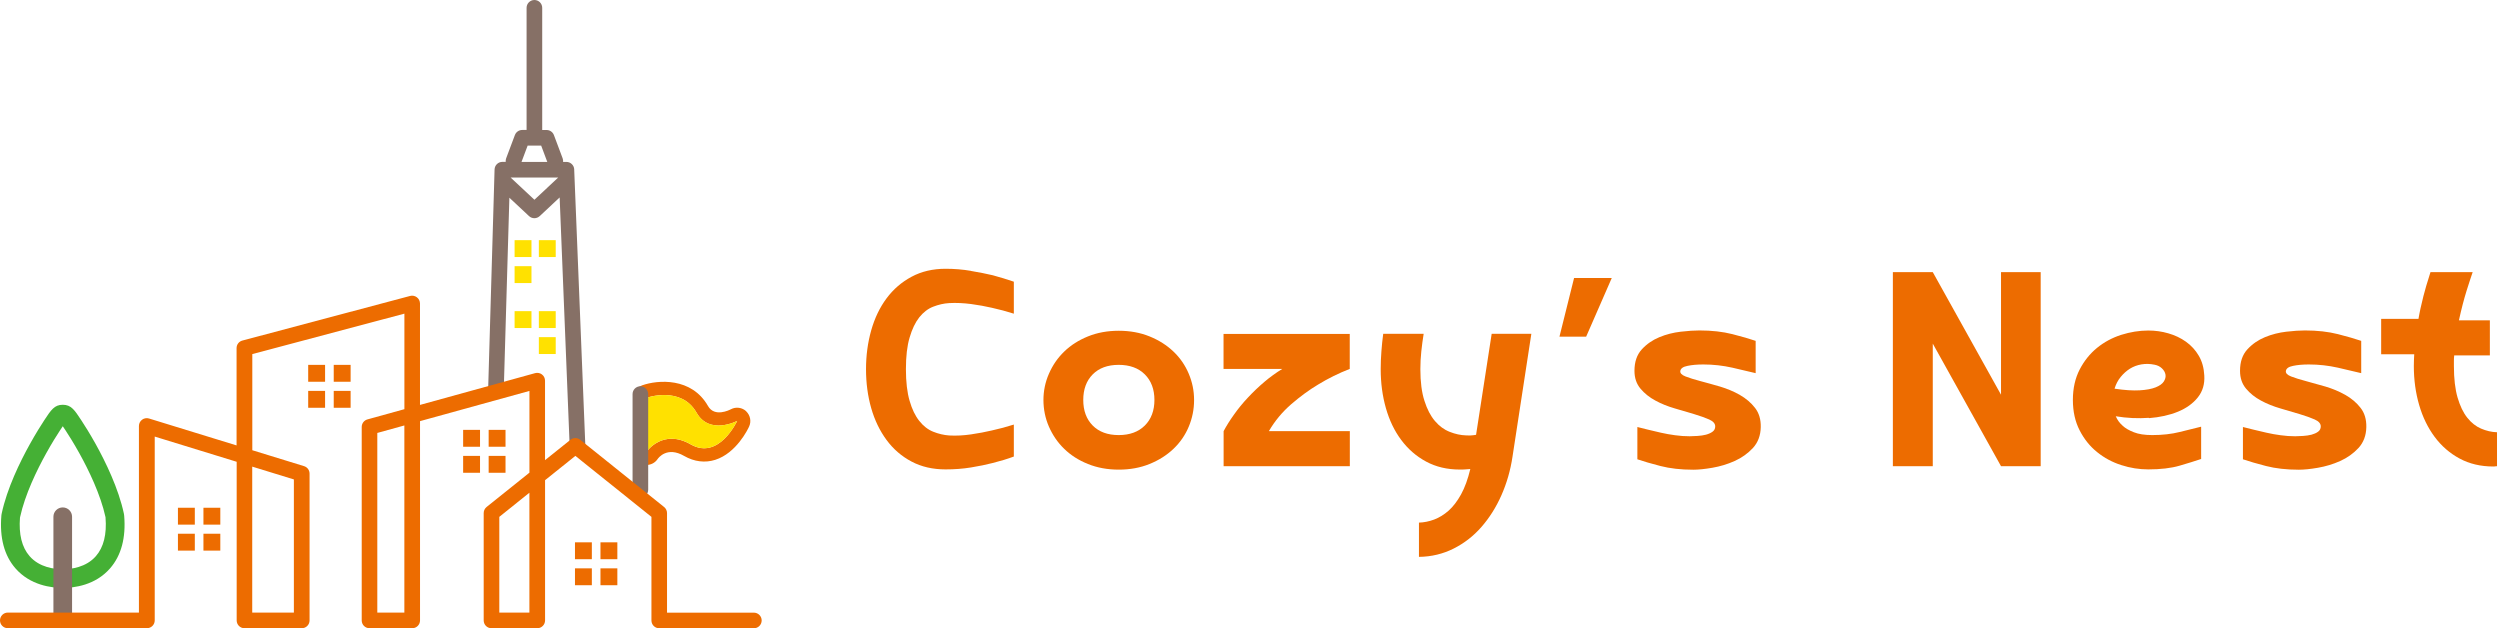 <svg width="191" height="48" viewBox="0 0 191 48" fill="none" xmlns="http://www.w3.org/2000/svg">
<path d="M57.016 31.425C56.699 31.128 56.232 31.063 55.847 31.264C55.72 31.332 54.592 31.895 54.094 31.023C52.839 28.812 50.257 29.018 49.066 29.437C48.54 29.621 48.266 30.195 48.447 30.721C48.591 31.137 48.981 31.397 49.4 31.397V30.39C49.4 30.39 52.041 29.462 53.212 31.524C54.207 33.277 56.317 32.16 56.317 32.16C56.317 32.16 54.923 35.186 52.773 33.953C50.624 32.72 49.4 34.51 49.4 34.51V33.116C49.029 33.376 48.743 33.676 48.562 33.942C48.249 34.403 48.367 35.034 48.828 35.347C49.004 35.466 49.202 35.523 49.397 35.523C49.719 35.523 50.039 35.367 50.234 35.082C50.305 34.977 50.966 34.083 52.267 34.833C53.039 35.277 53.865 35.379 54.648 35.13C56.26 34.615 57.14 32.794 57.233 32.587C57.414 32.194 57.324 31.728 57.01 31.428L57.016 31.425Z" fill="#ED6C00"/>
<path d="M53.215 31.524C52.044 29.462 49.403 30.39 49.403 30.39V34.507C49.403 34.507 50.625 32.717 52.777 33.95C54.926 35.183 56.32 32.157 56.32 32.157C56.32 32.157 54.211 33.272 53.215 31.521V31.524Z" fill="#FFE100"/>
<path d="M40.605 18.348H39.315V19.638H40.605V18.348Z" fill="#FFE100"/>
<path d="M42.457 18.348H41.168V19.638H42.457V18.348Z" fill="#FFE100"/>
<path d="M40.605 20.336H39.315V21.626H40.605V20.336Z" fill="#FFE100"/>
<path d="M40.605 23.772H39.315V25.062H40.605V23.772Z" fill="#FFE100"/>
<path d="M42.457 23.772H41.168V25.062H42.457V23.772Z" fill="#FFE100"/>
<path d="M42.457 25.758H41.168V27.047H42.457V25.758Z" fill="#FFE100"/>
<path d="M4.794 44.915C3.928 44.915 2.311 44.719 1.179 43.421C0.325 42.44 -0.037 41.083 0.105 39.392C0.105 39.374 0.108 39.36 0.11 39.343L0.122 39.273C0.122 39.259 0.127 39.244 0.13 39.23C0.54 37.307 1.527 35.288 2.282 33.931C2.735 33.119 3.128 32.491 3.382 32.106C3.9 31.32 4.157 30.924 4.796 30.924C5.436 30.924 5.693 31.32 6.21 32.106C6.465 32.491 6.861 33.122 7.311 33.928C8.066 35.288 9.053 37.313 9.465 39.242C9.468 39.259 9.471 39.276 9.474 39.292L9.482 39.363C9.482 39.363 9.485 39.389 9.488 39.403C9.627 41.088 9.265 42.44 8.411 43.421C7.279 44.722 5.662 44.915 4.796 44.915H4.794ZM1.527 39.533C1.425 40.817 1.669 41.809 2.257 42.485C3.015 43.359 4.171 43.489 4.794 43.489C5.416 43.489 6.57 43.359 7.33 42.485C7.919 41.809 8.165 40.82 8.063 39.541V39.519C7.681 37.768 6.765 35.893 6.061 34.626C5.634 33.857 5.257 33.26 5.017 32.895C4.955 32.802 4.873 32.678 4.796 32.565C4.72 32.678 4.638 32.802 4.576 32.895C4.335 33.26 3.962 33.854 3.532 34.629C2.828 35.896 1.912 37.768 1.533 39.513V39.536L1.527 39.533Z" fill="#45B035"/>
<path d="M4.793 47.632C4.4 47.632 4.081 47.313 4.081 46.92V39.479C4.081 39.086 4.4 38.767 4.793 38.767C5.187 38.767 5.506 39.086 5.506 39.479V46.92C5.506 47.313 5.187 47.632 4.793 47.632Z" fill="#867066"/>
<path d="M48.925 38.014C48.594 38.014 48.328 37.746 48.328 37.418V30.107C48.328 29.776 48.597 29.511 48.925 29.511C49.253 29.511 49.522 29.779 49.522 30.107V37.418C49.522 37.749 49.253 38.014 48.925 38.014Z" fill="#867066"/>
<path d="M43.871 12.944C43.857 12.624 43.594 12.37 43.274 12.37H43.02C43.028 12.279 43.02 12.189 42.986 12.098L42.319 10.319C42.231 10.085 42.007 9.932 41.759 9.932H41.425V0.597C41.425 0.266 41.156 9.15527e-05 40.828 9.15527e-05C40.5 9.15527e-05 40.231 0.269 40.231 0.597V9.929H39.898C39.649 9.929 39.425 10.085 39.338 10.317L38.67 12.095C38.636 12.186 38.628 12.277 38.636 12.367H38.382C38.059 12.367 37.794 12.624 37.785 12.947L37.296 29.7C37.288 30.031 37.545 30.305 37.876 30.314C38.207 30.325 38.481 30.065 38.489 29.734L38.916 15.107L40.418 16.51C40.534 16.617 40.678 16.671 40.825 16.671C40.972 16.671 41.119 16.617 41.233 16.51L42.757 15.085L43.523 34.083C43.537 34.406 43.8 34.657 44.12 34.657C44.128 34.657 44.137 34.657 44.145 34.657C44.476 34.643 44.731 34.366 44.719 34.035L43.868 12.938L43.871 12.944ZM40.311 11.126H41.346L41.812 12.37H39.844L40.311 11.126ZM40.828 15.26L39.015 13.566H42.644L40.831 15.26H40.828Z" fill="#867066"/>
<path d="M57.601 48H50.367C50.036 48 49.77 47.731 49.77 47.403V39.488L43.959 34.83L41.643 36.685V47.401C41.643 47.731 41.374 47.997 41.046 47.997H37.55C37.22 47.997 36.954 47.729 36.954 47.401V39.199C36.954 39.018 37.036 38.846 37.177 38.733L40.449 36.111V29.867L32.09 32.175V47.401C32.09 47.731 31.821 47.997 31.493 47.997H28.232C27.901 47.997 27.635 47.729 27.635 47.401V32.618C27.635 32.35 27.814 32.112 28.074 32.042L30.896 31.261V23.962L19.276 27.053V34.397L23.229 35.613C23.481 35.69 23.651 35.922 23.651 36.185V47.401C23.651 47.731 23.382 47.997 23.054 47.997H18.679C18.348 47.997 18.082 47.729 18.082 47.401V35.28L11.821 33.354V47.398C11.821 47.729 11.553 47.995 11.224 47.995H0.597C0.266 47.995 0 47.726 0 47.398C0 47.07 0.269 46.801 0.597 46.801H10.614V32.545C10.614 32.355 10.704 32.177 10.857 32.064C11.009 31.951 11.207 31.917 11.388 31.974L18.074 34.03V26.595C18.074 26.323 18.255 26.086 18.518 26.018L31.334 22.61C31.513 22.562 31.705 22.602 31.852 22.715C31.999 22.828 32.087 23.003 32.087 23.19V30.936L40.885 28.507C41.066 28.459 41.258 28.495 41.405 28.608C41.555 28.721 41.64 28.897 41.64 29.084V35.155L43.583 33.6C43.8 33.425 44.111 33.425 44.329 33.6L50.737 38.736C50.879 38.849 50.961 39.021 50.961 39.202V46.807H57.596C57.926 46.807 58.192 47.075 58.192 47.403C58.192 47.731 57.923 48 57.596 48H57.601ZM38.147 46.804H40.446V37.644L38.147 39.488V46.804ZM28.826 46.804H30.893V32.505L28.826 33.077V46.807V46.804ZM19.27 46.804H22.452V36.629L19.27 35.65V46.804Z" fill="#ED6C00"/>
<path d="M47.166 41.434H45.876V42.723H47.166V41.434Z" fill="#ED6C00"/>
<path d="M45.217 41.434H43.928V42.723H45.217V41.434Z" fill="#ED6C00"/>
<path d="M47.166 43.422H45.876V44.711H47.166V43.422Z" fill="#ED6C00"/>
<path d="M45.217 43.422H43.928V44.711H45.217V43.422Z" fill="#ED6C00"/>
<path d="M16.832 38.792H15.543V40.082H16.832V38.792Z" fill="#ED6C00"/>
<path d="M14.884 38.792H13.594V40.082H14.884V38.792Z" fill="#ED6C00"/>
<path d="M16.832 40.777H15.543V42.067H16.832V40.777Z" fill="#ED6C00"/>
<path d="M14.884 40.777H13.594V42.067H14.884V40.777Z" fill="#ED6C00"/>
<path d="M26.787 27.876H25.497V29.166H26.787V27.876Z" fill="#ED6C00"/>
<path d="M24.836 27.876H23.546V29.166H24.836V27.876Z" fill="#ED6C00"/>
<path d="M26.787 29.864H25.497V31.154H26.787V29.864Z" fill="#ED6C00"/>
<path d="M24.836 29.864H23.546V31.154H24.836V29.864Z" fill="#ED6C00"/>
<path d="M38.622 32.842H37.333V34.131H38.622V32.842Z" fill="#ED6C00"/>
<path d="M36.674 32.842H35.384V34.132H36.674V32.842Z" fill="#ED6C00"/>
<path d="M38.622 34.83H37.333V36.12H38.622V34.83Z" fill="#ED6C00"/>
<path d="M36.674 34.83H35.384V36.12H36.674V34.83Z" fill="#ED6C00"/>
<path d="M74.186 20.695C73.562 20.587 72.914 20.534 72.242 20.534C71.27 20.534 70.4 20.737 69.644 21.144C68.882 21.552 68.246 22.102 67.73 22.797C67.214 23.491 66.824 24.306 66.56 25.24C66.296 26.174 66.164 27.162 66.164 28.21C66.164 29.258 66.296 30.258 66.56 31.18C66.824 32.102 67.214 32.91 67.73 33.611C68.246 34.312 68.882 34.862 69.644 35.264C70.4 35.665 71.27 35.862 72.242 35.862C72.914 35.862 73.562 35.815 74.186 35.713C74.811 35.611 75.362 35.497 75.849 35.371C76.419 35.228 76.959 35.066 77.457 34.88V32.437C76.911 32.611 76.353 32.761 75.783 32.886C75.296 33 74.769 33.102 74.192 33.186C73.622 33.27 73.058 33.3 72.518 33.27C72.104 33.24 71.696 33.144 71.294 32.982C70.892 32.821 70.538 32.545 70.232 32.156C69.926 31.773 69.674 31.258 69.494 30.623C69.308 29.988 69.212 29.186 69.212 28.21C69.212 27.234 69.302 26.432 69.494 25.791C69.68 25.15 69.926 24.635 70.232 24.246C70.538 23.863 70.892 23.587 71.294 23.432C71.696 23.276 72.104 23.18 72.518 23.156C73.064 23.126 73.622 23.156 74.192 23.228C74.763 23.306 75.296 23.402 75.783 23.515C76.353 23.641 76.911 23.791 77.457 23.965V21.521C76.953 21.348 76.419 21.186 75.849 21.03C75.362 20.917 74.805 20.803 74.186 20.701V20.695Z" fill="#ED6C00"/>
<path d="M89.65 26.857C89.14 26.372 88.534 25.988 87.826 25.701C87.118 25.414 86.332 25.27 85.474 25.27C84.615 25.27 83.829 25.414 83.121 25.701C82.413 25.988 81.807 26.372 81.309 26.857C80.805 27.342 80.421 27.905 80.139 28.551C79.857 29.192 79.719 29.869 79.719 30.563C79.719 31.258 79.857 31.958 80.139 32.599C80.421 33.24 80.805 33.809 81.309 34.294C81.807 34.779 82.413 35.168 83.121 35.449C83.829 35.737 84.615 35.88 85.474 35.88C86.332 35.88 87.118 35.737 87.826 35.449C88.534 35.162 89.14 34.779 89.65 34.294C90.16 33.809 90.55 33.246 90.82 32.599C91.09 31.958 91.228 31.276 91.228 30.563C91.228 29.851 91.09 29.192 90.82 28.551C90.55 27.91 90.16 27.342 89.65 26.857ZM87.466 32.509C86.98 32.994 86.314 33.24 85.468 33.24C84.621 33.24 83.961 32.994 83.481 32.509C83.001 32.024 82.761 31.372 82.761 30.557C82.761 29.743 83.001 29.09 83.481 28.605C83.961 28.12 84.621 27.875 85.468 27.875C86.314 27.875 86.98 28.12 87.466 28.605C87.952 29.09 88.198 29.743 88.198 30.557C88.198 31.372 87.952 32.024 87.466 32.509Z" fill="#ED6C00"/>
<path d="M93.478 28.186H97.967C97.493 28.474 97.037 28.803 96.593 29.18C96.149 29.557 95.729 29.959 95.339 30.378C94.943 30.797 94.588 31.234 94.276 31.677C93.959 32.12 93.695 32.539 93.484 32.941V35.617H103.127V32.941H96.941C97.397 32.156 97.973 31.468 98.657 30.875C99.347 30.282 100.025 29.785 100.697 29.384C101.471 28.911 102.281 28.509 103.121 28.186V25.51H93.478V28.186Z" fill="#ED6C00"/>
<path d="M112.788 33.156L112.764 33.222C112.764 33.222 112.68 33.234 112.548 33.252C112.422 33.276 112.242 33.276 112.014 33.264C111.6 33.252 111.18 33.162 110.76 32.994C110.34 32.833 109.962 32.557 109.632 32.168C109.302 31.785 109.032 31.27 108.828 30.623C108.618 29.982 108.516 29.174 108.516 28.204C108.516 27.749 108.54 27.294 108.588 26.845C108.636 26.396 108.696 25.947 108.768 25.503H105.678C105.618 25.934 105.576 26.372 105.54 26.833C105.504 27.288 105.486 27.749 105.486 28.204C105.486 29.264 105.618 30.252 105.882 31.18C106.146 32.108 106.536 32.922 107.052 33.611C107.568 34.306 108.198 34.856 108.954 35.264C109.704 35.671 110.568 35.874 111.54 35.874C111.684 35.874 111.822 35.874 111.948 35.862C112.074 35.856 112.206 35.844 112.332 35.833C112.146 36.605 111.912 37.252 111.624 37.773C111.336 38.294 111.018 38.707 110.67 39.018C110.322 39.323 109.95 39.551 109.566 39.695C109.182 39.838 108.792 39.916 108.408 39.928V42.545C109.368 42.533 110.25 42.317 111.06 41.91C111.87 41.503 112.578 40.952 113.184 40.258C113.79 39.563 114.3 38.761 114.708 37.838C115.116 36.916 115.399 35.934 115.555 34.892L116.995 25.503H113.964L112.782 33.156H112.788Z" fill="#ED6C00"/>
<path d="M119.143 25.719H121.183L123.139 21.24H120.259L119.143 25.719Z" fill="#ED6C00"/>
<path d="M132.92 30.168C132.452 29.905 131.948 29.695 131.408 29.533C130.862 29.378 130.364 29.234 129.901 29.114C129.445 28.994 129.067 28.875 128.773 28.761C128.479 28.647 128.347 28.503 128.377 28.336C128.407 28.15 128.587 28.018 128.923 27.953C129.259 27.881 129.661 27.845 130.135 27.845C130.892 27.845 131.63 27.929 132.35 28.09C133.064 28.252 133.658 28.396 134.132 28.509V26.042C133.676 25.887 133.082 25.713 132.35 25.527C131.618 25.342 130.784 25.246 129.835 25.246C129.451 25.246 128.971 25.276 128.407 25.342C127.843 25.408 127.297 25.545 126.775 25.761C126.253 25.977 125.803 26.288 125.431 26.695C125.059 27.102 124.873 27.647 124.873 28.336C124.873 28.881 125.029 29.33 125.335 29.695C125.641 30.06 126.025 30.366 126.475 30.605C126.925 30.851 127.417 31.048 127.957 31.204C128.491 31.36 128.989 31.509 129.439 31.641C129.889 31.779 130.268 31.91 130.58 32.048C130.886 32.186 131.042 32.36 131.042 32.575C131.042 32.749 130.976 32.881 130.838 32.982C130.7 33.084 130.532 33.156 130.334 33.21C130.135 33.258 129.919 33.294 129.691 33.306C129.463 33.318 129.259 33.33 129.091 33.33C128.719 33.33 128.347 33.306 127.975 33.252C127.603 33.204 127.243 33.138 126.901 33.06C126.559 32.982 126.229 32.904 125.911 32.827C125.599 32.749 125.323 32.683 125.095 32.623V35.09C125.551 35.246 126.145 35.419 126.865 35.605C127.585 35.791 128.419 35.886 129.367 35.886C129.751 35.886 130.238 35.839 130.826 35.737C131.414 35.635 131.978 35.467 132.524 35.222C133.07 34.976 133.532 34.647 133.922 34.228C134.306 33.809 134.51 33.276 134.522 32.629C134.534 32.042 134.39 31.557 134.084 31.162C133.778 30.767 133.388 30.438 132.926 30.174L132.92 30.168Z" fill="#ED6C00"/>
<path d="M152.878 30.156L147.664 20.791H144.615V35.617H147.664V26.252L152.878 35.617H155.908V20.791H152.878V30.156Z" fill="#ED6C00"/>
<path d="M164.177 31.946C165.005 31.881 165.743 31.719 166.391 31.455C167.033 31.192 167.543 30.827 167.915 30.36C168.287 29.893 168.449 29.336 168.407 28.677C168.377 28.108 168.239 27.605 167.987 27.18C167.735 26.749 167.411 26.396 167.009 26.108C166.607 25.821 166.163 25.611 165.665 25.468C165.173 25.324 164.657 25.252 164.129 25.252C163.439 25.252 162.755 25.366 162.065 25.581C161.375 25.803 160.763 26.132 160.217 26.575C159.671 27.018 159.227 27.575 158.885 28.234C158.543 28.899 158.368 29.671 158.368 30.557C158.368 31.443 158.543 32.216 158.885 32.88C159.227 33.545 159.671 34.102 160.217 34.539C160.763 34.982 161.375 35.312 162.065 35.533C162.749 35.755 163.439 35.862 164.129 35.862C165.071 35.862 165.869 35.767 166.511 35.581C167.153 35.395 167.705 35.222 168.167 35.066V32.599C167.693 32.713 167.147 32.851 166.523 33.006C165.899 33.162 165.203 33.24 164.429 33.24C163.853 33.24 163.385 33.168 163.025 33.024C162.659 32.88 162.377 32.719 162.179 32.533C161.933 32.318 161.759 32.078 161.645 31.803C162.503 31.946 163.349 31.982 164.177 31.922V31.946ZM161.555 29.683C161.657 29.354 161.807 29.06 162.017 28.803C162.227 28.545 162.461 28.336 162.725 28.168C162.989 28.006 163.283 27.893 163.607 27.839C163.931 27.785 164.261 27.791 164.603 27.863C164.831 27.905 165.023 28 165.173 28.144C165.323 28.288 165.413 28.444 165.443 28.617C165.473 28.791 165.431 28.965 165.317 29.144C165.203 29.324 164.993 29.473 164.693 29.593C164.393 29.713 163.985 29.791 163.469 29.821C162.953 29.851 162.317 29.809 161.555 29.695V29.683Z" fill="#ED6C00"/>
<path d="M179.179 30.168C178.71 29.905 178.206 29.695 177.666 29.533C177.12 29.378 176.622 29.234 176.166 29.114C175.71 28.994 175.332 28.875 175.038 28.761C174.744 28.647 174.612 28.503 174.642 28.336C174.672 28.15 174.852 28.018 175.188 27.953C175.524 27.881 175.932 27.845 176.4 27.845C177.156 27.845 177.894 27.929 178.614 28.09C179.329 28.252 179.923 28.396 180.397 28.509V26.042C179.941 25.887 179.347 25.713 178.614 25.527C177.882 25.342 177.048 25.246 176.1 25.246C175.716 25.246 175.236 25.276 174.672 25.342C174.108 25.408 173.562 25.545 173.04 25.761C172.518 25.977 172.068 26.288 171.696 26.695C171.324 27.102 171.138 27.647 171.138 28.336C171.138 28.881 171.294 29.33 171.6 29.695C171.906 30.06 172.29 30.366 172.74 30.605C173.19 30.851 173.688 31.048 174.222 31.204C174.756 31.36 175.254 31.509 175.704 31.641C176.154 31.779 176.532 31.91 176.844 32.048C177.15 32.186 177.306 32.36 177.306 32.575C177.306 32.749 177.24 32.881 177.102 32.982C176.964 33.084 176.796 33.156 176.598 33.21C176.4 33.258 176.184 33.294 175.956 33.306C175.728 33.318 175.524 33.33 175.356 33.33C174.984 33.33 174.612 33.306 174.24 33.252C173.868 33.204 173.508 33.138 173.166 33.06C172.824 32.982 172.494 32.904 172.176 32.827C171.864 32.749 171.588 32.683 171.36 32.623V35.09C171.816 35.246 172.41 35.419 173.13 35.605C173.85 35.791 174.684 35.886 175.632 35.886C176.016 35.886 176.508 35.839 177.09 35.737C177.678 35.635 178.242 35.467 178.789 35.222C179.335 34.976 179.797 34.647 180.187 34.228C180.571 33.809 180.775 33.276 180.787 32.629C180.799 32.042 180.655 31.557 180.349 31.162C180.043 30.767 179.653 30.438 179.191 30.174L179.179 30.168Z" fill="#ED6C00"/>
<path d="M189.56 32.749C189.158 32.575 188.804 32.3 188.498 31.91C188.192 31.527 187.946 31.012 187.76 30.378C187.574 29.743 187.478 28.94 187.478 27.964V27.569C187.478 27.431 187.484 27.294 187.502 27.15H190.226V24.474H187.862C188.048 23.617 188.246 22.857 188.45 22.204C188.66 21.545 188.81 21.078 188.912 20.791H185.689C185.617 21.006 185.509 21.354 185.365 21.839C185.221 22.324 185.077 22.887 184.933 23.533C184.873 23.797 184.825 24.072 184.771 24.36H181.921V27.066H184.447C184.429 27.366 184.417 27.665 184.417 27.97C184.417 29.03 184.555 30.018 184.825 30.946C185.095 31.875 185.491 32.683 186.007 33.377C186.524 34.072 187.154 34.623 187.91 35.03C188.66 35.437 189.524 35.641 190.496 35.641C190.538 35.641 190.586 35.641 190.634 35.629C190.682 35.623 190.73 35.617 190.772 35.617V33.024C190.358 33.012 189.95 32.916 189.548 32.743L189.56 32.749Z" fill="#ED6C00"/>
</svg>
